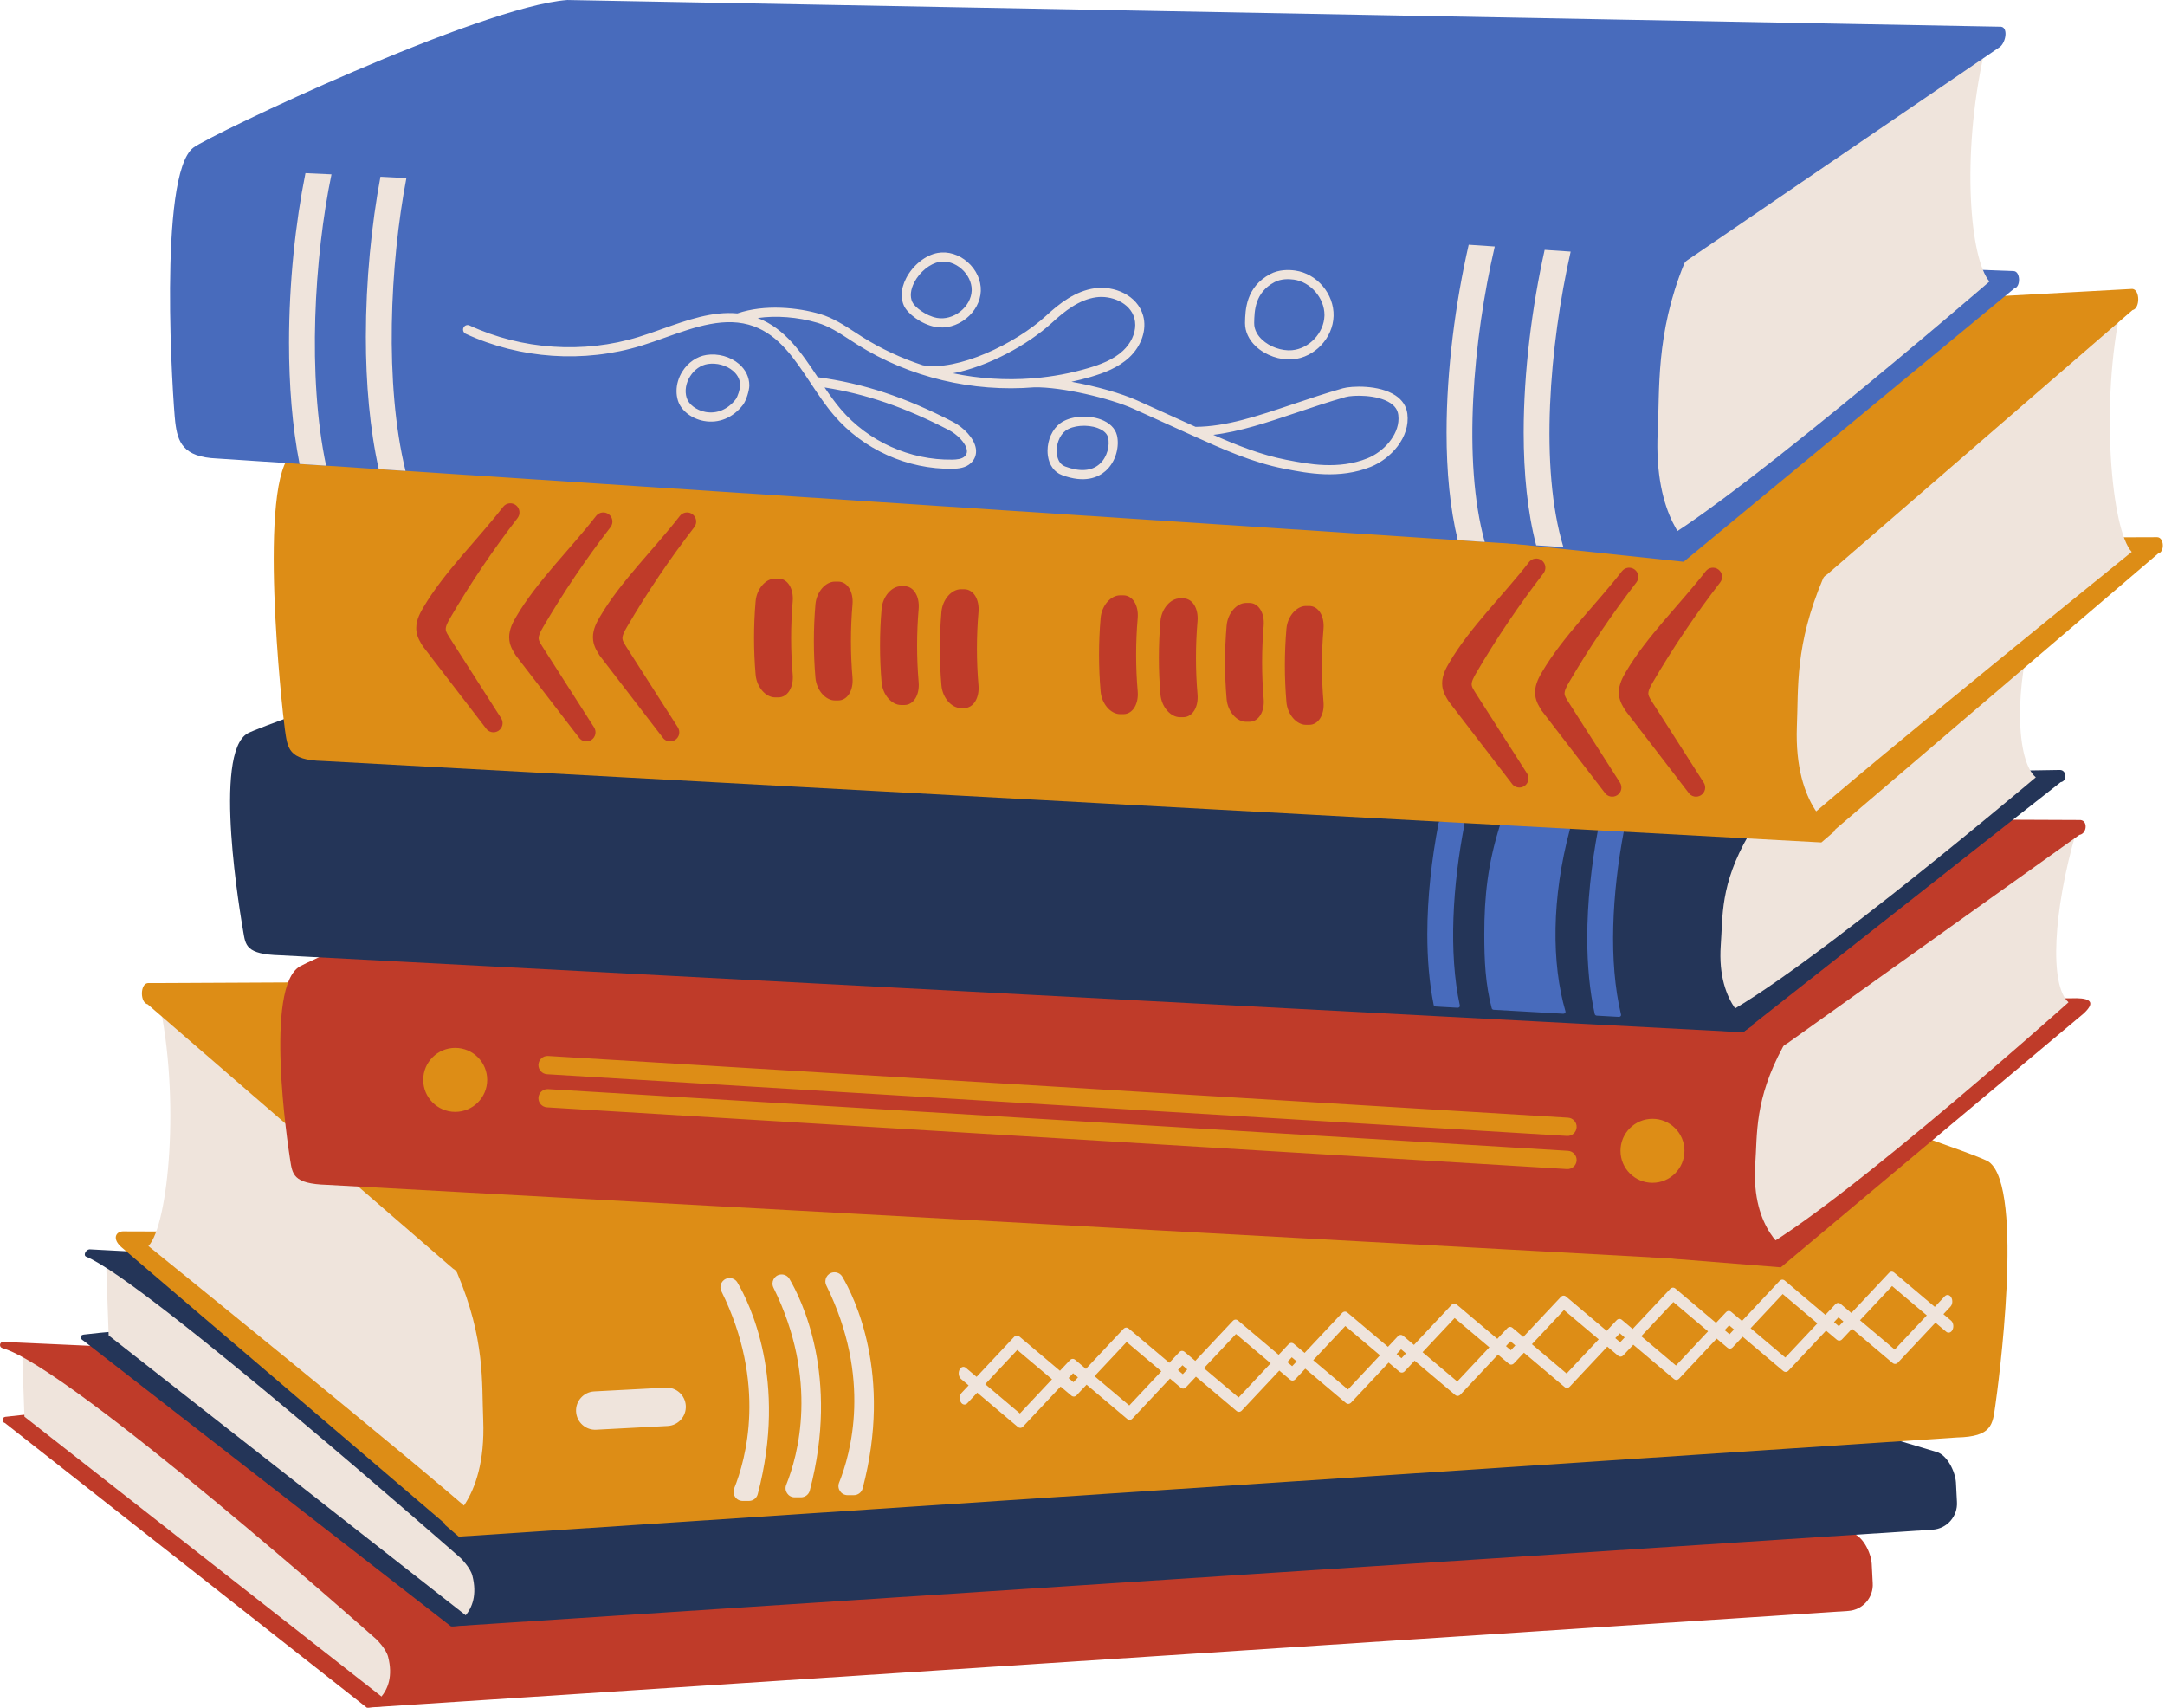 <?xml version="1.0" encoding="UTF-8"?><svg xmlns="http://www.w3.org/2000/svg" xmlns:xlink="http://www.w3.org/1999/xlink" height="394.7" preserveAspectRatio="xMidYMid meet" version="1.0" viewBox="0.0 0.0 500.5 394.7" width="500.5" zoomAndPan="magnify"><defs><clipPath id="a"><path d="M 0 317 L 329 317 L 329 394.719 L 0 394.719 Z M 0 317"/></clipPath><clipPath id="b"><path d="M 0 310 L 433 310 L 433 394.719 L 0 394.719 Z M 0 310"/></clipPath></defs><g><g clip-path="url(#a)" id="change1_2"><path d="M 328.844 372.215 L 84.801 394.719 L 1.16 328.93 C 0.371 328.734 0.426 327.594 1.23 327.492 C 15.082 325.695 125.934 317.668 127.746 317.547 C 129.879 317.402 328.844 372.215 328.844 372.215" fill="#bf3b29"/></g><g id="change2_1"><path d="M 5.066 310.887 L 5.648 327.453 L 90.148 393.676 L 96.328 386.473 L 104.188 375.941 L 5.066 310.887" fill="#efe4dc"/></g><g clip-path="url(#b)" id="change1_1"><path d="M 0.684 310.168 L 330.152 325.027 L 428.254 354.402 C 430.688 355.113 432.527 358.91 432.699 361.438 L 432.93 365.914 C 433.156 369.262 430.617 372.152 427.27 372.359 L 84.801 394.719 C 84.801 394.719 92.047 391.957 89.723 382.961 C 89.238 381.086 87.039 378.941 87.039 378.941 C 87.039 378.941 16.223 316.059 0.555 311.609 C -0.25 311.379 -0.152 310.227 0.684 310.168" fill="#bf3b29"/></g><g id="change3_1"><path d="M 348.316 353.434 L 104.273 375.941 L 19.316 309.914 C 18.227 309.262 18.582 308.582 19.387 308.477 C 33.238 306.68 145.406 298.887 147.219 298.766 C 149.355 298.621 348.316 353.434 348.316 353.434" fill="#243558"/></g><g id="change2_2"><path d="M 24.539 292.109 L 25.121 308.676 L 109.621 374.895 L 115.801 367.691 L 123.66 357.16 L 24.539 292.109" fill="#efe4dc"/></g><g id="change3_2"><path d="M 20.691 288.777 L 349.625 306.25 L 447.73 335.621 C 450.16 336.336 452 340.129 452.172 342.656 L 452.402 347.133 C 452.629 350.48 450.09 353.371 446.742 353.578 L 104.273 375.941 C 104.273 375.941 111.52 373.176 109.195 364.18 C 108.711 362.309 106.516 360.16 106.516 360.16 C 106.516 360.16 33.727 296.133 19.941 290.484 C 19.164 290.164 19.855 288.84 20.691 288.777" fill="#243558"/></g><g id="change4_1"><path d="M 105.605 354.535 L 28.211 288.406 C 25.789 286.355 26.805 284.664 28.41 284.621 L 347.98 285.684 L 451.566 327.941 L 105.605 354.535" fill="#dd8d16"/></g><g id="change2_3"><path d="M 36.707 231.164 C 41.719 253.75 38.969 283.109 34.309 288.023 C 34.309 288.023 94.906 336.973 110.664 350.969 L 122.543 292.484 L 36.707 231.164" fill="#efe4dc"/></g><g id="change4_2"><path d="M 34.137 232.137 L 104.707 293.215 C 105.102 293.465 105.477 293.73 105.648 294.133 C 112.227 309.617 111.332 319.484 111.715 328.324 C 112.438 347.453 102.84 352.43 102.84 352.43 L 106.055 355.184 L 452.418 332.262 C 460.555 332.074 460.637 329.266 461.262 324.957 C 461.863 320.824 468.141 274.613 459.785 268.559 C 455.77 265.645 333.723 225.777 333.578 225.785 L 34.148 227.234 C 32.359 227.445 32.371 231.785 34.137 232.137" fill="#dd8d16"/></g><g id="change1_3"><path d="M 411.684 292.941 L 481.633 234.312 C 485.133 231.121 482.301 230.613 478.859 230.746 L 175.395 233.262 L 73.547 265.844 L 411.684 292.941" fill="#bf3b29"/></g><g id="change2_4"><path d="M 479.918 192.449 C 474.688 210.449 473.719 227.688 478.199 231.672 C 478.199 231.672 416.004 287.301 402.156 290.996 L 394.707 240.035 L 479.918 192.449" fill="#efe4dc"/></g><g id="change1_4"><path d="M 480.711 192.98 L 413.137 241.199 C 412.75 241.395 412.379 241.602 412.207 241.922 C 405.547 254.223 406.277 262.121 405.77 269.18 C 404.781 284.465 413.398 289.375 413.398 289.375 L 411.16 292.238 L 75.59 273.867 C 67.641 273.625 67.602 271.379 67.051 267.93 C 66.527 264.617 61.07 228.113 69.328 223.371 C 73.293 221.09 148.871 188.152 149.008 188.16 L 480.973 189.547 C 482.719 189.738 482.441 192.719 480.711 192.98" fill="#bf3b29"/></g><g id="change4_3"><path d="M 105.234 242.211 C 101.152 242.211 97.84 245.523 97.84 249.605 C 97.84 253.691 101.152 257.004 105.234 257.004 C 109.32 257.004 112.629 253.691 112.629 249.605 C 112.629 245.523 109.32 242.211 105.234 242.211 Z M 382.016 258.609 C 377.934 258.609 374.621 261.918 374.621 266.004 C 374.621 270.09 377.934 273.398 382.016 273.398 C 386.102 273.398 389.41 270.09 389.41 266.004 C 389.41 261.918 386.102 258.609 382.016 258.609 Z M 124.473 246.191 C 124.473 247.301 125.336 248.23 126.457 248.301 L 362.242 262.566 C 363.406 262.637 364.406 261.75 364.477 260.586 C 364.551 259.43 363.66 258.418 362.496 258.348 L 126.711 244.082 C 125.547 244.012 124.547 244.898 124.477 246.062 C 124.473 246.105 124.473 246.148 124.473 246.191 Z M 124.477 253.723 C 124.547 252.559 125.547 251.672 126.711 251.742 L 362.496 266.008 C 363.66 266.078 364.551 267.109 364.477 268.242 C 364.406 269.41 363.406 270.297 362.242 270.227 L 126.457 255.957 C 125.336 255.891 124.473 254.961 124.473 253.852 C 124.473 253.809 124.473 253.766 124.477 253.723" fill="#dd8d16"/></g><g id="change3_3"><path d="M 402.938 238.602 L 476.375 180.801 C 477.91 180.559 477.805 178.023 476.234 177.973 L 166.645 182.895 L 64.801 213.305 L 402.938 238.602" fill="#243558"/></g><g id="change2_5"><path d="M 470.633 142.309 C 465.402 159.105 466.148 175.957 470.633 179.672 C 470.633 179.672 407.258 233.336 393.406 236.785 L 385.957 189.219 L 470.633 142.309" fill="#efe4dc"/></g><g id="change3_4"><path d="M 471.816 141.973 L 405.168 192.383 C 404.781 192.566 404.41 192.758 404.238 193.055 C 397.578 204.539 398.305 211.91 397.801 218.5 C 396.812 232.766 405.203 237.008 405.203 237.008 L 402.938 238.602 L 64.758 220.809 C 56.812 220.582 56.773 218.484 56.223 215.266 C 55.699 212.176 49.039 173.918 57.297 169.488 C 61.262 167.359 131.656 141.738 176.777 138.312 L 471.879 138.312 C 473.625 138.488 473.551 141.727 471.816 141.973" fill="#243558"/></g><g id="change5_1"><path d="M 369.426 191.75 C 367.887 199.938 366.938 208.566 366.938 216.828 C 366.938 223.02 367.477 228.988 368.668 234.398 C 368.711 234.598 368.91 234.742 369.145 234.758 L 374.215 235.043 C 374.555 235.062 374.816 234.809 374.75 234.527 C 371.809 222.301 372.676 206.441 375.402 192.09 C 375.449 191.832 375.227 191.602 374.922 191.59 L 369.961 191.383 C 369.699 191.371 369.465 191.527 369.426 191.75 Z M 346.758 190.766 C 343.949 199.645 343.137 207.121 343.137 215.934 C 343.137 221.996 343.387 227.449 344.855 233.062 C 344.902 233.254 345.102 233.395 345.328 233.406 L 361.375 234.316 C 361.723 234.336 361.988 234.07 361.906 233.781 C 358.691 222.746 358.641 207.645 362.949 191.602 C 363.02 191.34 362.797 191.082 362.477 191.07 L 347.285 190.438 C 347.043 190.426 346.82 190.566 346.758 190.766 Z M 333.113 189.848 L 338.066 190.055 C 338.375 190.066 338.598 190.301 338.551 190.555 C 335.82 204.605 334.844 220.188 337.488 232.426 C 337.551 232.703 337.285 232.953 336.953 232.934 L 331.91 232.648 C 331.672 232.633 331.473 232.484 331.434 232.285 C 330.422 227.199 329.965 221.664 329.965 215.934 C 329.965 207.453 330.965 198.59 332.574 190.215 C 332.617 189.992 332.848 189.836 333.113 189.848" fill="#486bbc"/></g><g id="change4_4"><path d="M 421.516 194.082 L 498.906 127.953 C 500.473 127.605 500.312 124.211 498.707 124.168 L 179.137 125.23 L 75.551 167.488 L 421.516 194.082" fill="#dd8d16"/></g><g id="change2_6"><path d="M 490.41 70.711 C 485.398 93.297 488.148 122.656 492.809 127.57 C 492.809 127.57 432.211 176.52 416.453 190.516 L 404.574 132.031 L 490.41 70.711" fill="#efe4dc"/></g><g id="change4_5"><path d="M 492.98 71.684 L 422.41 132.762 C 422.02 133.012 421.641 133.277 421.469 133.68 C 414.891 149.164 415.785 159.031 415.402 167.871 C 414.68 187.004 424.277 191.977 424.277 191.977 L 421.062 194.73 L 74.703 175.898 C 66.566 175.715 66.484 172.902 65.859 168.598 C 65.258 164.465 59.355 110.684 67.715 104.625 C 71.727 101.715 188.398 83.426 188.539 83.434 L 492.969 66.781 C 494.758 66.992 494.746 71.332 492.98 71.684" fill="#dd8d16"/></g><g id="change1_5"><path d="M 174.684 138.992 C 174.199 144.621 174.199 150.312 174.684 155.941 C 174.93 158.848 177.031 161.199 179.172 161.199 C 179.434 161.199 179.691 161.199 179.949 161.199 C 182.098 161.199 183.496 158.848 183.254 155.941 C 182.77 150.312 182.77 144.621 183.254 138.992 C 183.496 136.09 182.098 133.734 179.949 133.734 C 179.691 133.734 179.434 133.734 179.172 133.734 C 177.031 133.734 174.93 136.09 174.684 138.992 Z M 188.512 139.695 C 188.031 145.328 188.031 151.016 188.512 156.645 C 188.762 159.551 190.863 161.902 193.004 161.906 C 193.262 161.906 193.523 161.906 193.781 161.906 C 195.926 161.902 197.328 159.551 197.082 156.645 C 196.598 151.016 196.598 145.328 197.082 139.695 C 197.328 136.793 195.926 134.438 193.781 134.438 C 193.523 134.438 193.262 134.438 193.004 134.438 C 190.863 134.438 188.762 136.793 188.512 139.695 Z M 203.805 140.754 C 203.324 146.383 203.324 152.07 203.805 157.703 C 204.051 160.605 206.156 162.961 208.297 162.961 C 208.555 162.961 208.816 162.961 209.074 162.961 C 211.219 162.961 212.621 160.609 212.375 157.703 C 211.891 152.07 211.891 146.383 212.375 140.754 C 212.621 137.848 211.219 135.492 209.074 135.496 C 208.816 135.496 208.555 135.496 208.297 135.496 C 206.156 135.496 204.051 137.852 203.805 140.754 Z M 217.637 141.457 C 217.152 147.09 217.152 152.777 217.637 158.406 C 217.883 161.312 219.988 163.664 222.125 163.664 C 222.387 163.664 222.645 163.664 222.906 163.664 C 225.051 163.664 226.453 161.312 226.207 158.406 C 225.723 152.777 225.723 147.09 226.207 141.457 C 226.453 138.555 225.051 136.199 222.906 136.199 C 222.645 136.199 222.387 136.199 222.125 136.199 C 219.988 136.199 217.883 138.555 217.637 141.457 Z M 254.441 142.867 C 253.957 148.496 253.957 154.184 254.441 159.816 C 254.688 162.719 256.793 165.074 258.934 165.074 C 259.191 165.074 259.449 165.074 259.711 165.074 C 261.855 165.074 263.258 162.723 263.012 159.816 C 262.527 154.184 262.527 148.496 263.012 142.867 C 263.258 139.961 261.855 137.605 259.711 137.605 C 259.449 137.605 259.191 137.605 258.934 137.605 C 256.793 137.609 254.688 139.961 254.441 142.867 Z M 268.273 143.57 C 267.789 149.199 267.789 154.891 268.273 160.52 C 268.52 163.426 270.621 165.777 272.762 165.777 C 273.023 165.777 273.281 165.777 273.543 165.777 C 275.688 165.777 277.09 163.426 276.844 160.52 C 276.359 154.891 276.359 149.199 276.844 143.57 C 277.09 140.664 275.688 138.312 273.543 138.312 C 273.281 138.312 273.023 138.312 272.762 138.312 C 270.621 138.312 268.52 140.668 268.273 143.57 Z M 283.566 144.629 C 283.082 150.258 283.082 155.945 283.566 161.574 C 283.812 164.48 285.914 166.836 288.055 166.836 C 288.316 166.836 288.574 166.836 288.836 166.836 C 290.98 166.836 292.383 164.48 292.133 161.574 C 291.652 155.945 291.652 150.258 292.133 144.629 C 292.383 141.723 290.98 139.367 288.836 139.367 C 288.574 139.367 288.316 139.367 288.055 139.367 C 285.914 139.367 283.812 141.723 283.566 144.629 Z M 297.395 145.332 C 296.914 150.961 296.914 156.648 297.395 162.281 C 297.645 165.184 299.746 167.539 301.887 167.539 C 302.145 167.539 302.406 167.539 302.664 167.539 C 304.809 167.539 306.211 165.188 305.965 162.281 C 305.48 156.648 305.48 150.961 305.965 145.332 C 306.211 142.426 304.809 140.07 302.664 140.07 C 302.406 140.07 302.145 140.07 301.887 140.07 C 299.746 140.074 297.645 142.426 297.395 145.332 Z M 96.227 145.176 C 96.227 145.434 96.242 145.691 96.281 145.957 C 96.48 147.391 97.203 148.52 97.785 149.426 L 112.297 168.293 C 112.926 169.277 114.23 169.562 115.215 168.934 C 116.199 168.305 116.484 167 115.855 166.016 L 103.938 147.391 C 103.543 146.77 103.133 146.129 103.059 145.609 C 102.953 144.832 103.512 143.801 104.098 142.805 C 108.77 134.816 114.004 127.059 119.656 119.738 C 120.363 118.816 120.199 117.492 119.273 116.777 C 118.352 116.062 117.023 116.234 116.309 117.156 C 110.547 124.617 102.617 132.285 97.855 140.43 C 97.227 141.5 96.227 143.215 96.227 145.176 Z M 117.707 147.289 C 117.707 147.547 117.727 147.805 117.762 148.07 C 117.961 149.504 118.684 150.633 119.266 151.539 L 133.777 170.406 C 134.406 171.387 135.711 171.676 136.695 171.047 C 137.68 170.418 137.965 169.113 137.336 168.129 L 125.422 149.504 C 125.023 148.883 124.613 148.242 124.539 147.723 C 124.438 146.945 124.992 145.914 125.578 144.914 C 130.25 136.93 135.484 129.172 141.137 121.852 C 141.848 120.93 141.68 119.605 140.754 118.891 C 139.828 118.176 138.504 118.348 137.789 119.27 C 132.027 126.73 124.098 134.398 119.336 142.543 C 118.711 143.613 117.707 145.328 117.707 147.289 Z M 137.074 147.289 C 137.074 147.547 137.094 147.805 137.129 148.07 C 137.328 149.504 138.055 150.633 138.633 151.539 L 153.145 170.406 C 153.773 171.387 155.078 171.676 156.062 171.047 C 157.047 170.418 157.332 169.113 156.703 168.129 L 144.785 149.504 C 144.391 148.883 143.98 148.242 143.906 147.723 C 143.805 146.945 144.359 145.914 144.945 144.914 C 149.617 136.93 154.852 129.172 160.504 121.852 C 161.215 120.93 161.047 119.605 160.121 118.891 C 159.199 118.176 157.871 118.348 157.156 119.27 C 151.395 126.73 143.465 134.398 138.703 142.543 C 138.074 143.613 137.074 145.328 137.074 147.289 Z M 333.391 157.941 C 333.391 158.199 333.41 158.457 333.445 158.723 C 333.648 160.156 334.367 161.285 334.949 162.191 L 349.461 181.059 C 350.09 182.043 351.395 182.328 352.379 181.699 C 353.363 181.07 353.648 179.766 353.02 178.781 L 341.105 160.156 C 340.707 159.535 340.297 158.895 340.227 158.375 C 340.121 157.598 340.68 156.57 341.262 155.57 C 345.934 147.586 351.168 139.824 356.82 132.508 C 357.531 131.586 357.363 130.258 356.438 129.543 C 355.516 128.828 354.188 129 353.477 129.922 C 347.715 137.383 339.781 145.055 335.02 153.195 C 334.395 154.27 333.391 155.98 333.391 157.941 Z M 354.871 160.055 C 354.871 160.312 354.891 160.57 354.926 160.836 C 355.129 162.27 355.852 163.398 356.43 164.305 L 370.941 183.172 C 371.57 184.156 372.879 184.441 373.859 183.812 C 374.844 183.184 375.129 181.879 374.5 180.895 L 362.586 162.27 C 362.188 161.648 361.777 161.008 361.703 160.488 C 361.602 159.711 362.156 158.68 362.742 157.684 C 367.414 149.695 372.648 141.938 378.301 134.617 C 379.012 133.695 378.844 132.371 377.918 131.656 C 376.996 130.941 375.668 131.113 374.953 132.035 C 369.191 139.496 361.262 147.168 356.5 155.309 C 355.875 156.379 354.871 158.094 354.871 160.055 Z M 375.867 155.309 C 380.633 147.168 388.562 139.496 394.324 132.035 C 395.035 131.113 396.363 130.941 397.285 131.656 C 398.211 132.371 398.379 133.695 397.668 134.617 C 392.016 141.938 386.781 149.695 382.109 157.684 C 381.527 158.68 380.969 159.711 381.074 160.488 C 381.145 161.008 381.555 161.648 381.953 162.27 L 393.867 180.895 C 394.496 181.879 394.211 183.184 393.227 183.812 C 392.242 184.441 390.938 184.156 390.309 183.172 L 375.797 164.305 C 375.219 163.398 374.496 162.27 374.293 160.836 C 374.258 160.57 374.238 160.312 374.238 160.055 C 374.238 158.094 375.242 156.379 375.867 155.309" fill="#bf3b29"/></g><g id="change5_2"><path d="M 389.215 129.852 L 465.66 66.676 C 467.195 66.328 467.094 62.734 465.523 62.664 L 152.926 50.859 L 51.078 93.98 L 389.215 129.852" fill="#486bbc"/></g><g id="change2_7"><path d="M 458.605 12.543 C 453.379 36.367 455.438 59.805 459.918 65.074 C 459.918 65.074 393.535 122.383 379.688 127.277 L 372.238 59.824 L 458.605 12.543" fill="#efe4dc"/></g><g id="change5_3"><path d="M 462.023 11.059 L 390.277 60.008 C 389.891 60.27 389.52 60.539 389.348 60.965 C 382.688 77.246 383.73 90.391 383.227 99.734 C 382.234 119.965 390.852 126.465 390.852 126.465 L 388.359 128.238 L 50.18 105.977 C 42.234 105.656 41.062 102.117 40.512 97.551 C 39.988 93.172 36.441 40.414 44.695 34.133 C 48.664 31.117 111.074 1.453 131.156 0.004 L 462.617 6.172 C 464.363 6.426 463.66 10.199 462.023 11.059" fill="#486bbc"/></g><g id="change2_8"><path d="M 194.391 94.617 C 200.738 102.047 210.363 106.391 220.133 106.238 C 221.18 106.223 222.34 106.121 222.996 105.496 C 223.359 105.152 223.535 104.77 223.535 104.312 C 223.535 104.223 223.527 104.129 223.512 104.027 C 223.277 102.359 221.219 100.367 219.367 99.41 C 209.191 94.141 200.223 91.059 190.621 89.559 C 191.816 91.316 193.059 93.059 194.391 94.617 Z M 238.602 87.461 C 238.66 87.445 238.719 87.422 238.781 87.418 C 238.887 87.414 239.008 87.418 239.121 87.418 C 243.34 87.059 247.52 86.289 251.586 85.086 C 254.285 84.285 257.355 83.184 259.617 81.066 C 261.426 79.379 262.445 77.168 262.445 75.102 C 262.445 74.562 262.375 74.031 262.234 73.523 C 261.223 69.934 256.859 68.234 253.402 68.719 C 249.438 69.273 246.066 71.961 243.293 74.516 C 237.547 79.805 228.246 84.777 220.309 86.281 C 226.312 87.527 232.492 87.93 238.602 87.461 Z M 297.328 106.273 L 297.688 106.34 C 302.363 107.25 309.434 108.625 316.109 105.938 C 319.793 104.457 323.309 100.703 323.309 96.742 C 323.309 96.465 323.289 96.188 323.254 95.91 C 323.113 94.781 322.512 93.883 321.418 93.16 C 318.398 91.164 312.773 91.289 311.039 91.781 C 307.082 92.906 303.32 94.172 299.68 95.395 C 293.02 97.633 286.656 99.773 280.488 100.508 C 285.914 102.906 291.504 105.141 297.328 106.273 Z M 189.582 72.586 C 192.547 73.461 195.133 75.148 197.633 76.777 C 198.191 77.145 198.754 77.508 199.316 77.863 C 203.699 80.629 208.426 82.824 213.344 84.43 C 221.262 85.855 234.715 79.539 241.859 72.961 C 244.875 70.184 248.57 67.262 253.109 66.629 C 257.543 66.008 262.926 68.203 264.266 72.949 C 265.172 76.16 263.91 79.949 261.062 82.609 C 258.473 85.027 255.121 86.242 252.188 87.113 C 250.699 87.551 249.199 87.914 247.688 88.246 C 253.316 89.234 259.324 90.949 262.898 92.566 L 276.383 98.664 C 283.477 98.613 290.68 96.191 299.008 93.391 C 302.672 92.16 306.457 90.887 310.461 89.75 C 312.379 89.207 318.797 88.895 322.582 91.395 C 324.195 92.465 325.129 93.895 325.352 95.645 C 326.039 101.113 321.516 106.039 316.902 107.898 C 309.641 110.82 302.207 109.371 297.285 108.414 L 296.93 108.348 C 289.465 106.898 282.488 103.746 275.742 100.695 C 275.727 100.688 275.715 100.68 275.699 100.676 L 262.027 94.488 C 256.758 92.105 245.477 89.402 239.113 89.527 C 224.887 90.691 210.273 87.277 198.188 79.648 C 197.617 79.289 197.047 78.918 196.48 78.547 C 193.996 76.93 191.652 75.398 188.984 74.613 C 184.41 73.266 179.441 72.898 175.156 73.508 C 181.496 75.902 185.344 81.621 189.039 87.191 C 199.609 88.609 209.281 91.809 220.34 97.531 C 222.691 98.754 225.258 101.273 225.605 103.73 C 225.785 105.008 225.387 106.141 224.453 107.027 C 223.27 108.152 221.621 108.328 220.164 108.352 C 209.773 108.512 199.535 103.891 192.785 95.988 C 190.879 93.762 189.191 91.238 187.562 88.785 C 187.551 88.77 187.539 88.754 187.531 88.738 C 187.48 88.664 187.434 88.594 187.387 88.52 C 183.648 82.887 180.117 77.566 174.266 75.422 C 167.773 73.043 160.688 75.566 153.836 78.004 C 152.008 78.656 150.117 79.332 148.266 79.898 C 135.027 83.969 120.227 82.969 107.656 77.148 C 107.273 76.969 107.047 76.586 107.047 76.188 C 107.047 76.039 107.078 75.887 107.145 75.746 C 107.387 75.215 108.016 74.984 108.547 75.23 C 120.648 80.836 134.898 81.801 147.645 77.879 C 149.449 77.324 151.32 76.66 153.129 76.016 C 158.836 73.984 164.695 71.906 170.469 72.441 C 176.816 70.27 184.484 71.082 189.582 72.586 Z M 216.605 73.484 C 218.398 73.82 220.422 73.262 222.023 71.988 C 223.605 70.727 224.559 68.98 224.633 67.195 C 224.637 67.125 224.637 67.051 224.637 66.98 C 224.637 65.242 223.77 63.457 222.293 62.16 C 220.77 60.824 218.895 60.234 217.145 60.543 C 215 60.922 212.629 62.848 211.379 65.234 C 210.492 66.934 210.324 68.555 210.906 69.809 C 211.43 70.945 213.973 72.988 216.605 73.484 Z M 208.453 68.191 C 208.453 66.938 208.809 65.598 209.508 64.258 C 211.062 61.281 213.984 58.953 216.781 58.461 C 219.16 58.043 221.676 58.812 223.684 60.57 C 225.699 62.336 226.836 64.832 226.742 67.285 C 226.641 69.684 225.402 72 223.336 73.641 C 221.234 75.316 218.637 76.016 216.215 75.559 C 213.004 74.957 209.828 72.512 208.988 70.695 C 208.633 69.926 208.453 69.078 208.453 68.191 Z M 298.672 80.949 C 302.629 80.609 306.066 76.969 306.18 72.996 C 306.18 72.93 306.184 72.863 306.184 72.797 C 306.184 68.898 302.996 65.188 299.129 64.633 C 297.91 64.461 296.141 64.418 294.637 65.219 C 290.086 67.637 289.996 71.832 289.938 74.625 C 289.895 76.363 290.91 77.711 291.77 78.516 C 293.539 80.176 296.312 81.152 298.672 80.949 Z M 287.824 74.699 C 287.824 74.652 287.824 74.605 287.824 74.559 C 287.887 71.691 288 66.355 293.645 63.352 C 295.648 62.285 297.895 62.324 299.43 62.539 C 304.457 63.262 308.438 67.938 308.293 73.059 C 308.148 78.137 303.914 82.621 298.852 83.055 C 295.887 83.312 292.539 82.133 290.324 80.055 C 288.707 78.539 287.824 76.648 287.824 74.699 Z M 163.105 95.227 C 165.738 95.707 168.281 94.637 170.09 92.285 C 170.527 91.715 171.109 89.895 171.113 89.094 C 171.113 89.086 171.113 89.082 171.113 89.078 C 171.113 87.48 170.223 86.383 169.473 85.738 C 167.973 84.445 165.68 83.816 163.637 84.133 C 162.02 84.383 160.527 85.422 159.543 86.984 C 158.551 88.555 158.258 90.363 158.734 91.941 C 159.199 93.488 161 94.84 163.105 95.227 Z M 156.398 90.402 C 156.398 88.859 156.859 87.277 157.754 85.855 C 159.066 83.777 161.094 82.387 163.312 82.043 C 165.984 81.629 168.871 82.434 170.852 84.137 C 172.383 85.453 173.227 87.207 173.227 89.078 C 173.227 89.086 173.227 89.094 173.227 89.098 C 173.223 90.238 172.531 92.574 171.766 93.57 C 169.461 96.574 166.164 97.934 162.727 97.305 C 159.828 96.773 157.41 94.863 156.711 92.551 C 156.5 91.855 156.398 91.133 156.398 90.402 Z M 254.184 107.273 C 256.035 105.637 256.59 102.883 256.164 101.133 C 255.863 99.875 254.508 99.211 253.727 98.926 C 251.305 98.047 247.992 98.324 246.344 99.547 C 244.887 100.625 244.047 102.93 244.34 105.043 C 244.453 105.859 244.852 107.305 246.238 107.824 C 249.605 109.086 252.352 108.895 254.184 107.273 Z M 242.246 105.336 C 242.195 104.953 242.168 104.57 242.168 104.191 C 242.168 101.676 243.285 99.18 245.086 97.848 C 247.312 96.199 251.34 95.809 254.449 96.941 C 256.484 97.68 257.824 98.992 258.219 100.637 C 258.801 103.051 258.078 106.645 255.586 108.855 C 253.871 110.371 250.734 111.762 245.496 109.805 C 243.738 109.145 242.555 107.516 242.246 105.336 Z M 334.414 99.965 C 334.414 108.887 335.195 117.434 337.004 124.859 L 343.242 125.27 C 338.047 106.578 340.57 78.406 345.555 56.973 C 343.598 56.84 341.59 56.707 339.531 56.566 C 336.488 69.867 334.414 85.41 334.414 99.965 Z M 70.617 40.023 C 68.305 51.453 66.812 65.402 66.812 79.238 C 66.812 88.941 67.551 98.57 69.25 107.234 L 75.391 107.637 C 71.016 87.055 72.664 59.453 76.633 40.297 C 74.531 40.199 72.523 40.105 70.617 40.023 Z M 352.238 99.965 C 352.238 109.371 353.109 118.355 355.133 126.051 L 361.422 126.465 C 355.871 108.133 358.195 79.906 363.102 58.156 C 361.184 58.027 359.176 57.891 357.09 57.75 C 354.191 70.785 352.238 85.84 352.238 99.965 Z M 87.953 40.852 C 89.898 40.949 91.898 41.051 93.949 41.16 C 90.152 61.027 88.836 88.809 93.75 108.848 L 87.562 108.438 C 85.477 99.129 84.578 88.535 84.578 77.855 C 84.578 64.898 85.891 51.844 87.953 40.852" fill="#efe4dc"/></g><g id="change2_9"><path d="M 154.363 329.602 L 137.824 330.473 C 135.398 330.602 133.305 328.719 133.18 326.289 L 133.176 326.266 C 133.051 323.836 134.93 321.746 137.359 321.617 L 153.895 320.746 C 156.324 320.617 158.414 322.5 158.543 324.93 L 158.543 324.953 C 158.672 327.383 156.789 329.473 154.363 329.602 Z M 168.402 295.434 C 169.234 295.332 170.043 295.723 170.469 296.441 C 173.188 301.047 182.141 318.965 175.172 345.375 C 174.93 346.297 174.082 346.934 173.133 346.934 L 171.684 346.934 C 170.195 346.934 169.164 345.43 169.723 344.047 C 172.402 337.395 177.344 319.887 166.773 298.465 C 166.129 297.16 166.961 295.605 168.402 295.434 Z M 180.438 294.598 C 181.266 294.496 182.074 294.887 182.5 295.609 C 185.219 300.211 194.172 318.129 187.203 344.539 C 186.961 345.461 186.117 346.098 185.164 346.098 L 183.719 346.098 C 182.227 346.098 181.199 344.598 181.754 343.215 C 184.434 336.559 189.375 319.051 178.805 297.629 C 178.16 296.324 178.992 294.773 180.438 294.598 Z M 192.66 294.098 C 193.492 293.996 194.301 294.387 194.727 295.105 C 197.445 299.711 206.398 317.629 199.43 344.035 C 199.188 344.957 198.344 345.598 197.391 345.598 L 195.941 345.598 C 194.453 345.598 193.426 344.094 193.98 342.711 C 196.66 336.055 201.602 318.551 191.031 297.129 C 190.387 295.82 191.219 294.27 192.66 294.098 Z M 438.02 311.941 L 429.992 305.168 L 437.41 297.262 L 445.438 304.039 Z M 425.113 306.555 L 423.984 305.605 L 425.027 304.496 L 426.152 305.445 Z M 412.73 313.789 L 404.703 307.016 L 412.121 299.109 L 420.148 305.887 Z M 399.828 308.402 L 398.703 307.453 L 399.742 306.344 L 400.867 307.293 Z M 387.449 315.637 L 379.426 308.859 L 386.844 300.957 L 394.867 307.73 Z M 374.547 310.25 L 373.422 309.301 L 374.465 308.188 L 375.59 309.141 Z M 362.168 317.484 L 354.145 310.707 L 361.562 302.805 L 369.586 309.578 Z M 349.27 312.098 L 348.145 311.145 L 349.184 310.035 L 350.309 310.988 Z M 336.891 319.328 L 328.867 312.555 L 336.285 304.652 L 344.309 311.426 Z M 323.988 313.945 L 322.863 312.992 L 323.906 311.883 L 325.031 312.836 Z M 311.613 321.176 L 303.59 314.402 L 311.008 306.5 L 319.027 313.273 Z M 298.715 315.789 L 297.59 314.84 L 298.633 313.73 L 299.758 314.68 Z M 286.34 323.023 L 278.316 316.246 L 285.73 308.344 L 293.754 315.117 Z M 273.438 317.637 L 272.312 316.688 L 273.355 315.574 L 274.48 316.527 Z M 261.062 324.867 L 253.035 318.094 L 260.453 310.191 L 268.477 316.965 Z M 248.16 319.484 L 247.035 318.531 L 248.074 317.422 L 249.203 318.375 Z M 235.781 326.715 L 227.762 319.941 L 235.176 312.035 L 243.199 318.812 Z M 451.043 305.25 L 449.273 303.758 L 450.906 302.02 C 451.383 301.512 451.469 300.566 451.102 299.91 C 450.734 299.25 450.051 299.125 449.574 299.633 L 447.281 302.074 L 437.898 294.156 C 437.512 293.832 437.023 293.867 436.668 294.246 L 427.996 303.484 L 425.516 301.391 C 425.129 301.062 424.641 301.102 424.285 301.48 L 421.992 303.922 L 412.613 296.004 C 412.227 295.68 411.734 295.715 411.383 296.094 L 402.711 305.332 L 400.23 303.238 C 399.844 302.91 399.355 302.945 399 303.328 L 396.707 305.77 L 387.332 297.852 C 386.945 297.527 386.457 297.562 386.102 297.941 L 377.434 307.18 L 374.953 305.086 C 374.566 304.758 374.074 304.793 373.719 305.176 L 371.43 307.617 L 362.051 299.699 C 361.664 299.375 361.176 299.406 360.82 299.789 L 352.152 309.023 L 349.672 306.93 C 349.285 306.605 348.797 306.641 348.441 307.02 L 346.148 309.465 L 336.773 301.547 C 336.387 301.219 335.898 301.254 335.543 301.637 L 326.875 310.871 L 324.395 308.777 C 324.008 308.453 323.52 308.488 323.16 308.867 L 320.871 311.309 L 311.496 303.391 C 311.109 303.066 310.617 303.102 310.262 303.48 L 301.598 312.719 L 299.121 310.625 C 298.734 310.297 298.242 310.336 297.887 310.715 L 295.598 313.156 L 286.223 305.238 C 285.836 304.91 285.344 304.949 284.988 305.328 L 276.324 314.562 L 273.844 312.473 C 273.457 312.145 272.969 312.18 272.613 312.562 L 270.32 315.004 L 260.941 307.086 C 260.559 306.758 260.066 306.797 259.711 307.176 L 251.043 316.41 L 248.566 314.316 C 248.18 313.992 247.688 314.027 247.332 314.406 L 245.039 316.848 L 235.664 308.934 C 235.277 308.605 234.789 308.641 234.434 309.023 L 225.766 318.258 L 223.289 316.164 C 222.777 315.73 222.105 315.953 221.793 316.66 C 221.48 317.367 221.645 318.293 222.156 318.73 L 223.926 320.223 L 222.293 321.961 C 221.816 322.469 221.73 323.41 222.098 324.07 C 222.316 324.457 222.641 324.66 222.969 324.656 C 223.199 324.656 223.43 324.555 223.625 324.344 L 225.918 321.902 L 235.293 329.82 C 235.473 329.973 235.672 330.043 235.867 330.043 C 236.102 330.043 236.332 329.938 236.523 329.73 L 245.191 320.496 L 247.672 322.59 C 248.055 322.914 248.547 322.879 248.902 322.5 L 251.195 320.059 L 260.57 327.973 C 260.957 328.301 261.449 328.266 261.805 327.883 L 270.473 318.648 L 272.949 320.742 C 273.336 321.066 273.824 321.031 274.18 320.652 L 276.473 318.211 L 285.852 326.129 C 286.234 326.453 286.727 326.418 287.082 326.035 L 295.746 316.801 L 298.227 318.895 C 298.609 319.223 299.102 319.184 299.457 318.805 L 301.75 316.363 L 311.125 324.281 C 311.508 324.605 312 324.57 312.355 324.191 L 321.023 314.957 L 323.5 317.051 C 323.887 317.375 324.379 317.34 324.734 316.961 L 327.023 314.516 L 336.402 322.434 C 336.789 322.758 337.277 322.723 337.633 322.344 L 346.301 313.109 L 348.781 315.203 C 349.164 315.527 349.656 315.492 350.012 315.113 L 352.305 312.672 L 361.68 320.59 C 362.066 320.914 362.555 320.879 362.91 320.5 L 371.578 311.262 L 374.059 313.355 C 374.445 313.68 374.934 313.645 375.289 313.266 L 377.582 310.824 L 386.961 318.742 C 387.348 319.066 387.836 319.031 388.195 318.652 L 396.859 309.414 L 399.34 311.508 C 399.723 311.836 400.215 311.797 400.57 311.418 L 402.863 308.977 L 412.242 316.895 C 412.629 317.219 413.117 317.184 413.473 316.805 L 422.145 307.566 L 424.621 309.66 C 425.008 309.988 425.5 309.949 425.855 309.57 L 428.148 307.129 L 437.527 315.047 C 437.914 315.371 438.406 315.336 438.762 314.957 L 447.434 305.723 L 449.91 307.816 C 450.426 308.25 451.098 308.027 451.406 307.316 C 451.719 306.609 451.555 305.684 451.043 305.25" fill="#efe4dc"/></g></g></svg>